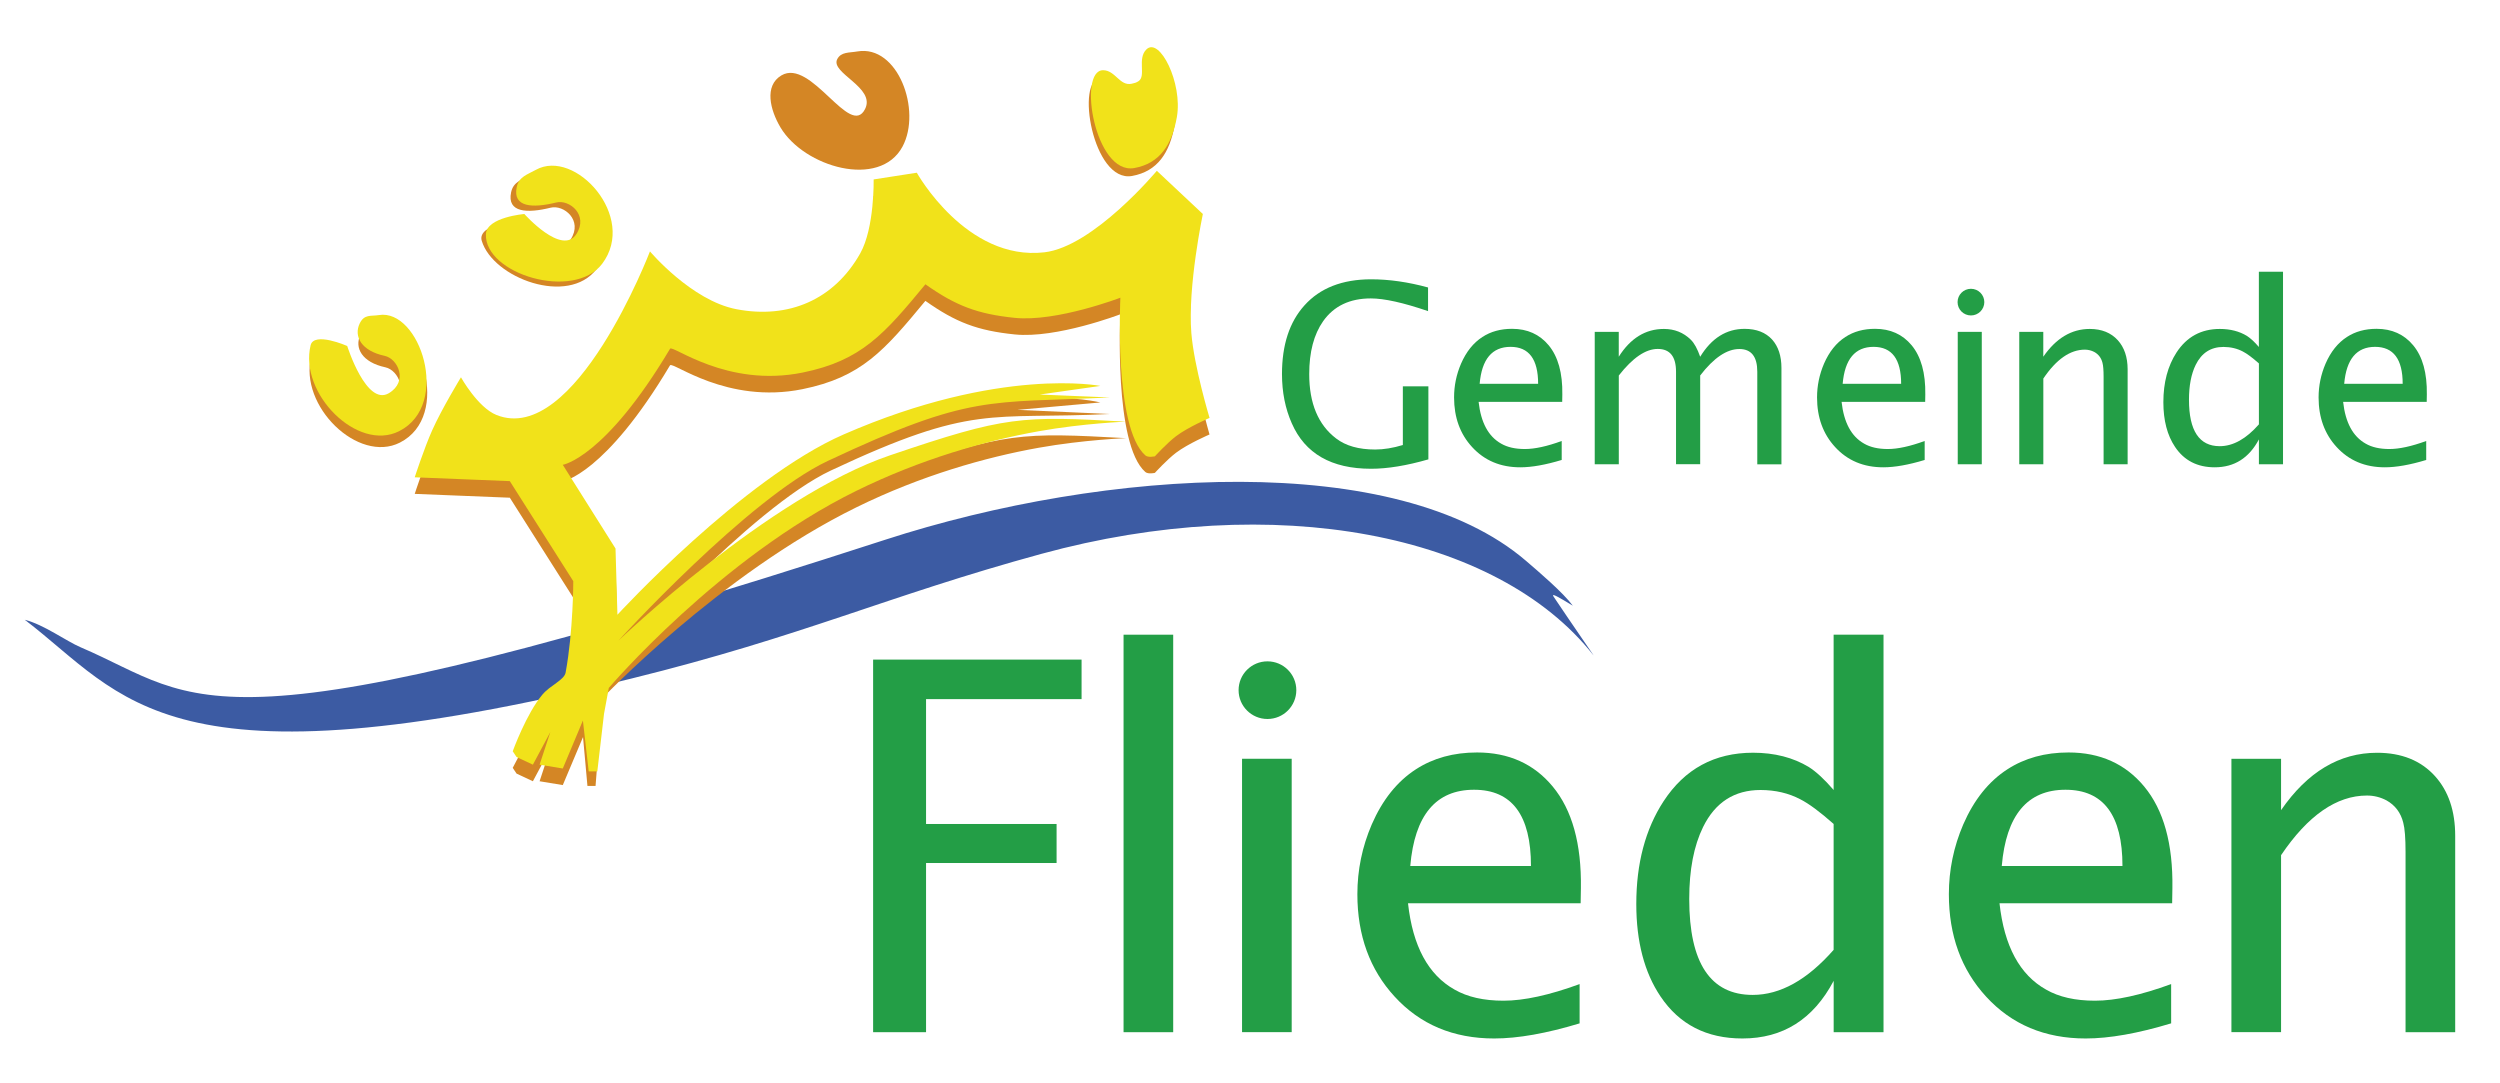 <?xml version="1.0" encoding="utf-8" standalone="no"?><!-- Generator: Adobe Illustrator 26.3.1, SVG Export Plug-In . SVG Version: 6.00 Build 0)  --><svg xmlns="http://www.w3.org/2000/svg" xmlns:xlink="http://www.w3.org/1999/xlink" height="65" id="Ebene_1" style="enable-background:new 0 0 600 260.11;" version="1.1" viewBox="0 0 600 260.11" width="150" x="0px" xml:space="preserve" y="0px">
<style type="text/css">
	.st0{fill-rule:evenodd;clip-rule:evenodd;fill:#239E46;}
	
		.st1{clip-path:url(#SVGID_00000163051595317255513560000010686411881737143689_);fill-rule:evenodd;clip-rule:evenodd;fill:#239E46;}
	.st2{clip-path:url(#SVGID_00000163051595317255513560000010686411881737143689_);fill:#239E46;}
	
		.st3{clip-path:url(#SVGID_00000163051595317255513560000010686411881737143689_);fill-rule:evenodd;clip-rule:evenodd;fill:#3C5BA3;}
	
		.st4{clip-path:url(#SVGID_00000163051595317255513560000010686411881737143689_);fill-rule:evenodd;clip-rule:evenodd;fill:#D48625;}
	
		.st5{clip-path:url(#SVGID_00000163051595317255513560000010686411881737143689_);fill-rule:evenodd;clip-rule:evenodd;fill:#F1E21A;}
</style>
<g>
	<polygon class="st0" points="209.51,247.83 209.51,158.37 259.56,158.37 259.56,167.86 222.22,167.86 222.22,197.84 253.56,197.84    253.56,207.21 222.22,207.21 222.22,247.83  "/>
	<rect class="st0" height="95.44" width="11.92" x="269.64" y="152.39"/>
	<rect class="st0" height="65.64" width="11.92" x="298.09" y="182.18"/>
	<g>
		<defs>
			<rect height="240.62" id="SVGID_1_" width="583.55" x="5.83" y="8.72"/>
		</defs>
		<clipPath id="SVGID_00000004530347473912637440000002656399436305824951_">
			<use style="overflow:visible;" xlink:href="#SVGID_1_"/>
		</clipPath>
		
			<path d="    M379.15,245.71c-7.99,2.42-14.83,3.63-20.51,3.63c-9.8,0-17.77-3.35-23.9-10.04c-5.97-6.49-8.96-14.69-8.96-24.6    c0-5.8,1.15-11.38,3.45-16.74c2.58-5.93,6.11-10.34,10.59-13.24c4.16-2.7,9.06-4.05,14.7-4.05c7.58,0,13.64,2.72,18.15,8.16    c4.68,5.64,6.94,13.78,6.78,24.42l-0.06,3.63h-41.45c1.13,10.28,4.86,17.19,11.19,20.73c3.07,1.77,6.98,2.66,11.74,2.66    c4.92,0,11.01-1.33,18.27-3.99V245.71z M338.48,207.93h28.98c0-12.21-4.56-18.31-13.67-18.31    C344.64,189.62,339.53,195.72,338.48,207.93" style="clip-path:url(#SVGID_00000004530347473912637440000002656399436305824951_);fill-rule:evenodd;clip-rule:evenodd;fill:#239E46;"/>
		
			<path d="    M440.14,247.83V235.5c-4.88,9.23-12.18,13.84-21.91,13.84c-8.59,0-15.15-3.36-19.67-10.1c-3.87-5.76-5.81-13.15-5.81-22.18    c0-9.75,2.18-17.97,6.54-24.66c5.08-7.78,12.24-11.66,21.48-11.67c5.16,0,9.64,1.15,13.43,3.45c1.77,1.13,3.75,2.96,5.93,5.5    v-37.29h11.98v95.44H440.14z M440.14,197.84c-3.27-2.9-5.93-4.87-7.99-5.92c-2.83-1.49-6.01-2.23-9.56-2.24    c-6.29,0-10.89,2.96-13.8,8.88c-2.22,4.52-3.33,10.28-3.33,17.29c0,15.35,5.08,23.03,15.25,23.03c6.61,0,13.09-3.61,19.42-10.82    V197.84z" style="clip-path:url(#SVGID_00000004530347473912637440000002656399436305824951_);fill-rule:evenodd;clip-rule:evenodd;fill:#239E46;"/>
		
			<path d="    M521.16,245.71c-7.99,2.42-14.83,3.63-20.51,3.63c-9.8,0-17.77-3.35-23.9-10.04c-5.97-6.49-8.95-14.69-8.95-24.6    c0-5.8,1.15-11.38,3.45-16.74c2.58-5.93,6.11-10.34,10.59-13.24c4.16-2.7,9.06-4.05,14.7-4.05c7.58,0,13.63,2.72,18.15,8.16    c4.68,5.64,6.94,13.78,6.78,24.42l-0.06,3.63h-41.45c1.13,10.28,4.86,17.19,11.19,20.73c3.07,1.77,6.98,2.66,11.74,2.66    c4.92,0,11.01-1.33,18.28-3.99V245.71z M480.5,207.93h28.98c0-12.21-4.56-18.31-13.68-18.31    C486.65,189.62,481.55,195.72,480.5,207.93" style="clip-path:url(#SVGID_00000004530347473912637440000002656399436305824951_);fill-rule:evenodd;clip-rule:evenodd;fill:#239E46;"/>
		
			<path d="    M535.64,247.83v-65.64h11.92v12.33c6.33-9.18,14.02-13.78,23.05-13.78c5.89,0,10.53,1.87,13.92,5.62    c3.23,3.59,4.84,8.36,4.84,14.32v47.15h-11.92v-43.28c0-3.3-0.18-5.64-0.55-7.01c-0.6-2.42-1.95-4.21-4.05-5.38    c-1.45-0.76-3.01-1.15-4.66-1.15c-7.3,0-14.18,4.77-20.63,14.32v42.49H535.64z" style="clip-path:url(#SVGID_00000004530347473912637440000002656399436305824951_);fill-rule:evenodd;clip-rule:evenodd;fill:#239E46;"/>
		<path d="M297.26,165.71    c0-3.82,3.1-6.92,6.93-6.92s6.93,3.1,6.93,6.92s-3.1,6.92-6.93,6.92S297.26,169.53,297.26,165.71" style="clip-path:url(#SVGID_00000004530347473912637440000002656399436305824951_);fill:#239E46;"/>
		
			<path d="    M342.81,110.3c-5.22,1.5-9.8,2.25-13.74,2.25c-9.51,0-15.86-3.64-19.04-10.92c-1.56-3.53-2.35-7.47-2.35-11.82    c0-7.01,1.8-12.5,5.39-16.48c3.75-4.18,9.09-6.26,16-6.27c4.36,0,8.92,0.66,13.68,1.96v5.68c-5.94-2.03-10.52-3.05-13.74-3.05    c-5.06,0-8.88,1.83-11.45,5.47c-2.23,3.18-3.34,7.41-3.34,12.7c0,7.02,2.15,12.17,6.45,15.45c2.32,1.78,5.45,2.66,9.38,2.66    c2.05,0,4.27-0.36,6.65-1.08V92.76h6.13V110.3z" style="clip-path:url(#SVGID_00000004530347473912637440000002656399436305824951_);fill-rule:evenodd;clip-rule:evenodd;fill:#239E46;"/>
		
			<path d="    M374.83,110.44c-3.87,1.17-7.18,1.76-9.93,1.76c-4.75,0-8.6-1.62-11.57-4.86c-2.89-3.14-4.33-7.11-4.33-11.91    c0-2.81,0.55-5.51,1.67-8.11c1.25-2.87,2.96-5.01,5.13-6.41c2.01-1.31,4.38-1.96,7.12-1.96c3.67,0,6.6,1.32,8.79,3.95    c2.26,2.73,3.36,6.67,3.28,11.82l-0.03,1.76h-20.07c0.55,4.98,2.35,8.32,5.42,10.04c1.48,0.86,3.38,1.29,5.68,1.29    c2.38,0,5.33-0.64,8.85-1.93V110.44z M355.14,92.15h14.04c0-5.91-2.21-8.87-6.62-8.87C358.12,83.28,355.65,86.24,355.14,92.15" style="clip-path:url(#SVGID_00000004530347473912637440000002656399436305824951_);fill-rule:evenodd;clip-rule:evenodd;fill:#239E46;"/>
		
			<path d="    M382.77,111.47V79.68h5.77v5.97c2.81-4.45,6.43-6.67,10.84-6.67c2.54,0,4.69,0.86,6.45,2.58c0.84,0.82,1.59,2.19,2.26,4.1    c2.73-4.47,6.29-6.7,10.66-6.7c2.85,0,5.06,0.86,6.62,2.58c1.48,1.66,2.23,3.93,2.23,6.82v23.12h-5.8V89.25    c0-3.63-1.44-5.45-4.31-5.45c-3.01,0-6.14,2.12-9.4,6.35v21.31h-5.8V89.25c0-3.65-1.46-5.47-4.39-5.47    c-2.91,0-6.03,2.13-9.35,6.38v21.31H382.77z" style="clip-path:url(#SVGID_00000004530347473912637440000002656399436305824951_);fill-rule:evenodd;clip-rule:evenodd;fill:#239E46;"/>
		
			<path d="    M461.99,110.44c-3.87,1.17-7.18,1.76-9.93,1.76c-4.75,0-8.6-1.62-11.57-4.86c-2.89-3.14-4.34-7.11-4.34-11.91    c0-2.81,0.56-5.51,1.67-8.11c1.25-2.87,2.96-5.01,5.13-6.41c2.01-1.31,4.38-1.96,7.12-1.96c3.67,0,6.6,1.32,8.79,3.95    c2.26,2.73,3.36,6.67,3.28,11.82l-0.03,1.76h-20.07c0.55,4.98,2.35,8.32,5.42,10.04c1.48,0.86,3.38,1.29,5.68,1.29    c2.38,0,5.33-0.64,8.85-1.93V110.44z M442.3,92.15h14.04c0-5.91-2.21-8.87-6.62-8.87C445.28,83.28,442.81,86.24,442.3,92.15" style="clip-path:url(#SVGID_00000004530347473912637440000002656399436305824951_);fill-rule:evenodd;clip-rule:evenodd;fill:#239E46;"/>
		
			<rect height="31.79" style="clip-path:url(#SVGID_00000004530347473912637440000002656399436305824951_);fill-rule:evenodd;clip-rule:evenodd;fill:#239E46;" width="5.77" x="469.93" y="79.68"/>
		
			<path d="    M484.7,111.47V79.68h5.77v5.97c3.07-4.45,6.79-6.67,11.16-6.67c2.85,0,5.1,0.91,6.74,2.72c1.56,1.74,2.34,4.05,2.35,6.94v22.83    h-5.77V90.51c0-1.6-0.09-2.73-0.27-3.4c-0.29-1.17-0.95-2.04-1.96-2.6c-0.7-0.37-1.46-0.55-2.25-0.56c-3.54,0-6.87,2.31-9.99,6.94    v20.58H484.7z" style="clip-path:url(#SVGID_00000004530347473912637440000002656399436305824951_);fill-rule:evenodd;clip-rule:evenodd;fill:#239E46;"/>
		
			<path d="    M542.24,111.47v-5.97c-2.37,4.47-5.9,6.7-10.61,6.7c-4.16,0-7.34-1.63-9.52-4.89c-1.88-2.79-2.81-6.37-2.81-10.74    c0-4.72,1.06-8.7,3.16-11.94c2.46-3.77,5.93-5.65,10.4-5.65c2.5,0,4.67,0.56,6.5,1.67c0.86,0.55,1.82,1.43,2.87,2.66V65.25h5.8    v46.22H542.24z M542.24,87.26c-1.58-1.4-2.87-2.36-3.87-2.87c-1.37-0.72-2.91-1.08-4.63-1.09c-3.05,0-5.27,1.44-6.68,4.31    c-1.07,2.18-1.61,4.98-1.61,8.37c0,7.43,2.46,11.15,7.38,11.15c3.21,0,6.34-1.75,9.41-5.24V87.26z" style="clip-path:url(#SVGID_00000004530347473912637440000002656399436305824951_);fill-rule:evenodd;clip-rule:evenodd;fill:#239E46;"/>
		
			<path d="    M582.41,110.44c-3.87,1.17-7.18,1.76-9.93,1.76c-4.75,0-8.6-1.62-11.57-4.86c-2.89-3.14-4.34-7.11-4.34-11.91    c0-2.81,0.56-5.51,1.67-8.11c1.25-2.87,2.96-5.01,5.13-6.41c2.01-1.31,4.38-1.96,7.12-1.96c3.67,0,6.6,1.32,8.79,3.95    c2.27,2.73,3.36,6.67,3.28,11.82l-0.03,1.76h-20.07c0.55,4.98,2.35,8.32,5.42,10.04c1.48,0.86,3.38,1.29,5.68,1.29    c2.38,0,5.33-0.64,8.85-1.93V110.44z M562.72,92.15h14.04c0-5.91-2.21-8.87-6.62-8.87C565.7,83.28,563.23,86.24,562.72,92.15" style="clip-path:url(#SVGID_00000004530347473912637440000002656399436305824951_);fill-rule:evenodd;clip-rule:evenodd;fill:#239E46;"/>
		<path d="M469.89,72.54    c0-1.77,1.44-3.2,3.21-3.2c1.77,0,3.21,1.44,3.21,3.2s-1.44,3.2-3.21,3.2C471.32,75.74,469.89,74.31,469.89,72.54" style="clip-path:url(#SVGID_00000004530347473912637440000002656399436305824951_);fill:#239E46;"/>
		
			<path d="    M5.82,148.81c24.09,18.35,33.41,41.79,145.7,14.1c41.13-10.14,61.17-19.76,98.36-29.92c55.92-15.28,109.47-5,132.57,24.33    c0.54,0.69-5.5-7.99-9.56-14.07c-0.67-1.01,1.23,0.13,4.62,2.18c-2.36-3.18-8.06-8.04-11.24-10.77    c-30.98-26.62-100.81-22.28-153.88-5.06C48.06,182.92,48.57,167.94,19.25,155.42C15.77,153.94,10.39,149.95,5.82,148.81" style="clip-path:url(#SVGID_00000004530347473912637440000002656399436305824951_);fill-rule:evenodd;clip-rule:evenodd;fill:#3C5BA3;"/>
		
			<path d="    M205.74,12.35c9.72-1.66,15.49,14.18,10.82,22.86c-5.48,10.19-23.63,4.92-29.3-4.63c-2.48-4.18-3.95-9.98,0.22-12.47    c7.14-4.25,16.5,15.24,20.1,8.06c2.6-5.19-8.39-8.6-6.69-11.96C201.82,12.42,203.75,12.7,205.74,12.35" style="clip-path:url(#SVGID_00000004530347473912637440000002656399436305824951_);fill-rule:evenodd;clip-rule:evenodd;fill:#D48625;"/>
		
			<path d="    M275.6,17.69c-2.23,2.22-1.01,2.45-2.87,3.69c-0.57,0.38-0.97,0.47-1.64,0.62c-2.9,0.65-3.92-3.24-6.89-3.24    c-6.19,0-1.97,25.2,7.49,23.49c6.12-1.11,9.03-5.56,10.22-12.23C283.37,21.88,278.77,14.53,275.6,17.69" style="clip-path:url(#SVGID_00000004530347473912637440000002656399436305824951_);fill-rule:evenodd;clip-rule:evenodd;fill:#D48625;"/>
		
			<path d="    M275.11,11.88c-2.23,2.22,0,6.36-1.86,7.6c-0.57,0.38-0.97,0.47-1.64,0.62c-2.9,0.65-3.92-3.24-6.89-3.24    c-6.18,0-1.97,25.2,7.5,23.49c6.11-1.11,9.03-5.56,10.22-12.23C283.88,19.97,278.28,8.72,275.11,11.88" style="clip-path:url(#SVGID_00000004530347473912637440000002656399436305824951_);fill-rule:evenodd;clip-rule:evenodd;fill:#F1E21A;"/>
		
			<path d="    M91.02,78.4c9.77-1.6,17.45,21.49,4.87,27.87c-10.02,5.08-24.29-8.81-21.29-20.65l8.81,0.2c0,0,4.59,14.58,10.01,11.33    c4.7-2.81,2.17-8.27-1.02-8.96c-5.61-1.2-7.48-4.68-5.99-7.78C87.51,78.12,89.08,78.72,91.02,78.4" style="clip-path:url(#SVGID_00000004530347473912637440000002656399436305824951_);fill-rule:evenodd;clip-rule:evenodd;fill:#D48625;"/>
		
			<path d="    M90.85,75.65c9.77-1.6,17.45,21.49,4.87,27.87C85.7,108.6,71.66,94.46,74.45,82.9c0.81-3.34,8.79,0.17,8.79,0.17    s4.59,14.58,10.01,11.33c4.7-2.82,2.17-8.27-1.02-8.96c-5.61-1.2-7.48-4.68-5.99-7.78C87.35,75.37,88.92,75.97,90.85,75.65" style="clip-path:url(#SVGID_00000004530347473912637440000002656399436305824951_);fill-rule:evenodd;clip-rule:evenodd;fill:#F1E21A;"/>
		
			<path d="    M127.19,42.03c9.41-5.24,24.44,11.29,15.92,22.56c-6.78,8.96-24.89,2.18-27.57-6.78c-1.16-3.9,8.88-5.18,8.88-5.18    s9.02,10.14,12.48,4.84c2.99-4.6-1.67-8.39-4.83-7.6c-5.57,1.38-10.51,1.21-9.48-3.69C123.11,43.68,125.07,43.2,127.19,42.03" style="clip-path:url(#SVGID_00000004530347473912637440000002656399436305824951_);fill-rule:evenodd;clip-rule:evenodd;fill:#D48625;"/>
		
			<path d="    M128.53,40.78c9.41-5.24,24.44,11.29,15.92,22.56c-6.78,8.96-28.3,2.45-27.91-7.13c0.16-4.06,9.23-4.83,9.23-4.83    s9.02,10.14,12.48,4.84c2.99-4.6-1.67-8.39-4.83-7.6c-5.57,1.38-10.51,1.21-9.48-3.69C124.46,42.43,126.42,41.95,128.53,40.78" style="clip-path:url(#SVGID_00000004530347473912637440000002656399436305824951_);fill-rule:evenodd;clip-rule:evenodd;fill:#F1E21A;"/>
		
			<path d="    M123.9,185.74l-0.92-1.38l7.13-13.6c0,0,5.24-3.48,5.57-5.3c1.84-9.96,1.84-21.94,1.84-21.94l-15.24-24.02l-22.83-0.92    c0,0,2.27-6.99,4.18-11.26c2.3-5.17,6.92-12.75,6.92-12.75s4.03,7.23,8.51,9.04c18.92,7.61,36.87-39.27,36.87-39.27    s9.94,11.8,20.76,13.88c12.61,2.42,23.49-2.33,29.73-13.41c3.45-6.13,3.22-17.75,3.22-17.75l10.36-1.61    c0,0,11.87,21.29,30.64,19.11c11.8-1.37,26.99-19.57,26.99-19.57l9.56,10.57c0,0-2.42,17.38-1.28,28.42    c0.84,8.07,4.37,20.34,4.37,20.34s-5.19,2.23-8.03,4.38c-2.18,1.65-5.09,4.84-5.09,4.84s-1.62,0.38-2.3-0.22    c-7.6-6.7-5.99-37.86-5.99-37.86s-15.35,5.87-25.36,4.84c-8.89-0.91-14.16-2.89-21.45-8.06c-9.9,11.98-15.37,18.33-29.51,21.2    c-18.18,3.69-31.2-6.74-31.8-5.73C145.12,113.97,135,115.58,135,115.58l12.66,20.1l0.46,15.9c0,0,29.68-34.18,54.02-44.8    c37.58-16.4,61.93-10.15,61.93-10.15l-19.9,1.78l22.22,0.99c-29.06,1.42-32.59-2.62-67.03,13.57c-19.14,9-51,44.82-51,44.82    s36.07-34.62,65.23-44.51c27.88-9.47,31.34-9.48,56.7-8.08c0,0-10.17,0.37-20.99,2.3c-12.83,2.29-28.35,6.71-43.77,14.29    c-32.96,16.18-61.31,46.15-61.31,46.15l-0.3,7.22l-1.05,13.54h-1.95l-1.06-11.73L135,188.5l-5.57-0.92l2.58-7.83l-4.19,7.83    L123.9,185.74z" style="clip-path:url(#SVGID_00000004530347473912637440000002656399436305824951_);fill-rule:evenodd;clip-rule:evenodd;fill:#D48625;"/>
		
			<path d="    M123.9,181.76l-0.92-1.38c0,0,3.27-9.04,7.14-13.62c1.93-2.28,5.23-3.47,5.56-5.28c1.84-9.96,1.84-21.94,1.84-21.94l-15.24-24.02    l-22.83-0.92c0,0,2.27-6.99,4.18-11.26c2.3-5.17,6.92-12.75,6.92-12.75s4.03,7.23,8.51,9.04c18.92,7.61,36.87-39.27,36.87-39.27    s9.94,11.8,20.76,13.88c12.61,2.42,23.49-2.33,29.73-13.41c3.45-6.13,3.22-17.75,3.22-17.75l10.36-1.61    c0,0,11.87,21.29,30.64,19.11c11.8-1.37,26.99-19.57,26.99-19.57l11.05,10.37c0,0-3.68,17.44-2.76,28.62    c0.67,8.09,4.37,20.34,4.37,20.34s-5.19,2.23-8.03,4.38c-2.18,1.65-5.09,4.84-5.09,4.84s-1.62,0.38-2.3-0.22    c-7.6-6.7-5.99-37.86-5.99-37.86s-15.35,5.87-25.36,4.84c-8.89-0.91-14.16-2.89-21.45-8.06c-9.9,11.98-15.37,18.33-29.51,21.2    c-18.18,3.69-31.2-6.74-31.8-5.73C145.12,109.99,135,111.6,135,111.6l12.66,20.1l0.46,15.9c0,0,30.01-32.68,54.34-43.3    c37.58-16.4,61.61-11.64,61.61-11.64l-14.55,2.07l16.86,0.7c-29.06,1.42-33.33-0.95-67.77,15.25c-19.14,9-50.26,43.15-50.26,43.15    s36.07-34.62,65.23-44.51c27.88-9.47,31.34-9.48,56.7-8.08c0,0-10.17,0.37-20.99,2.3c-12.83,2.29-28.35,6.71-43.77,14.29    c-32.96,16.18-59.47,47.34-59.47,47.34l-1.15,6.22l-1.61,13.83h-2.07L139.83,173L135,184.52l-5.57-0.92l2.58-7.83l-4.19,7.83    L123.9,181.76z" style="clip-path:url(#SVGID_00000004530347473912637440000002656399436305824951_);fill-rule:evenodd;clip-rule:evenodd;fill:#F1E21A;"/>
	</g>
</g>
</svg>